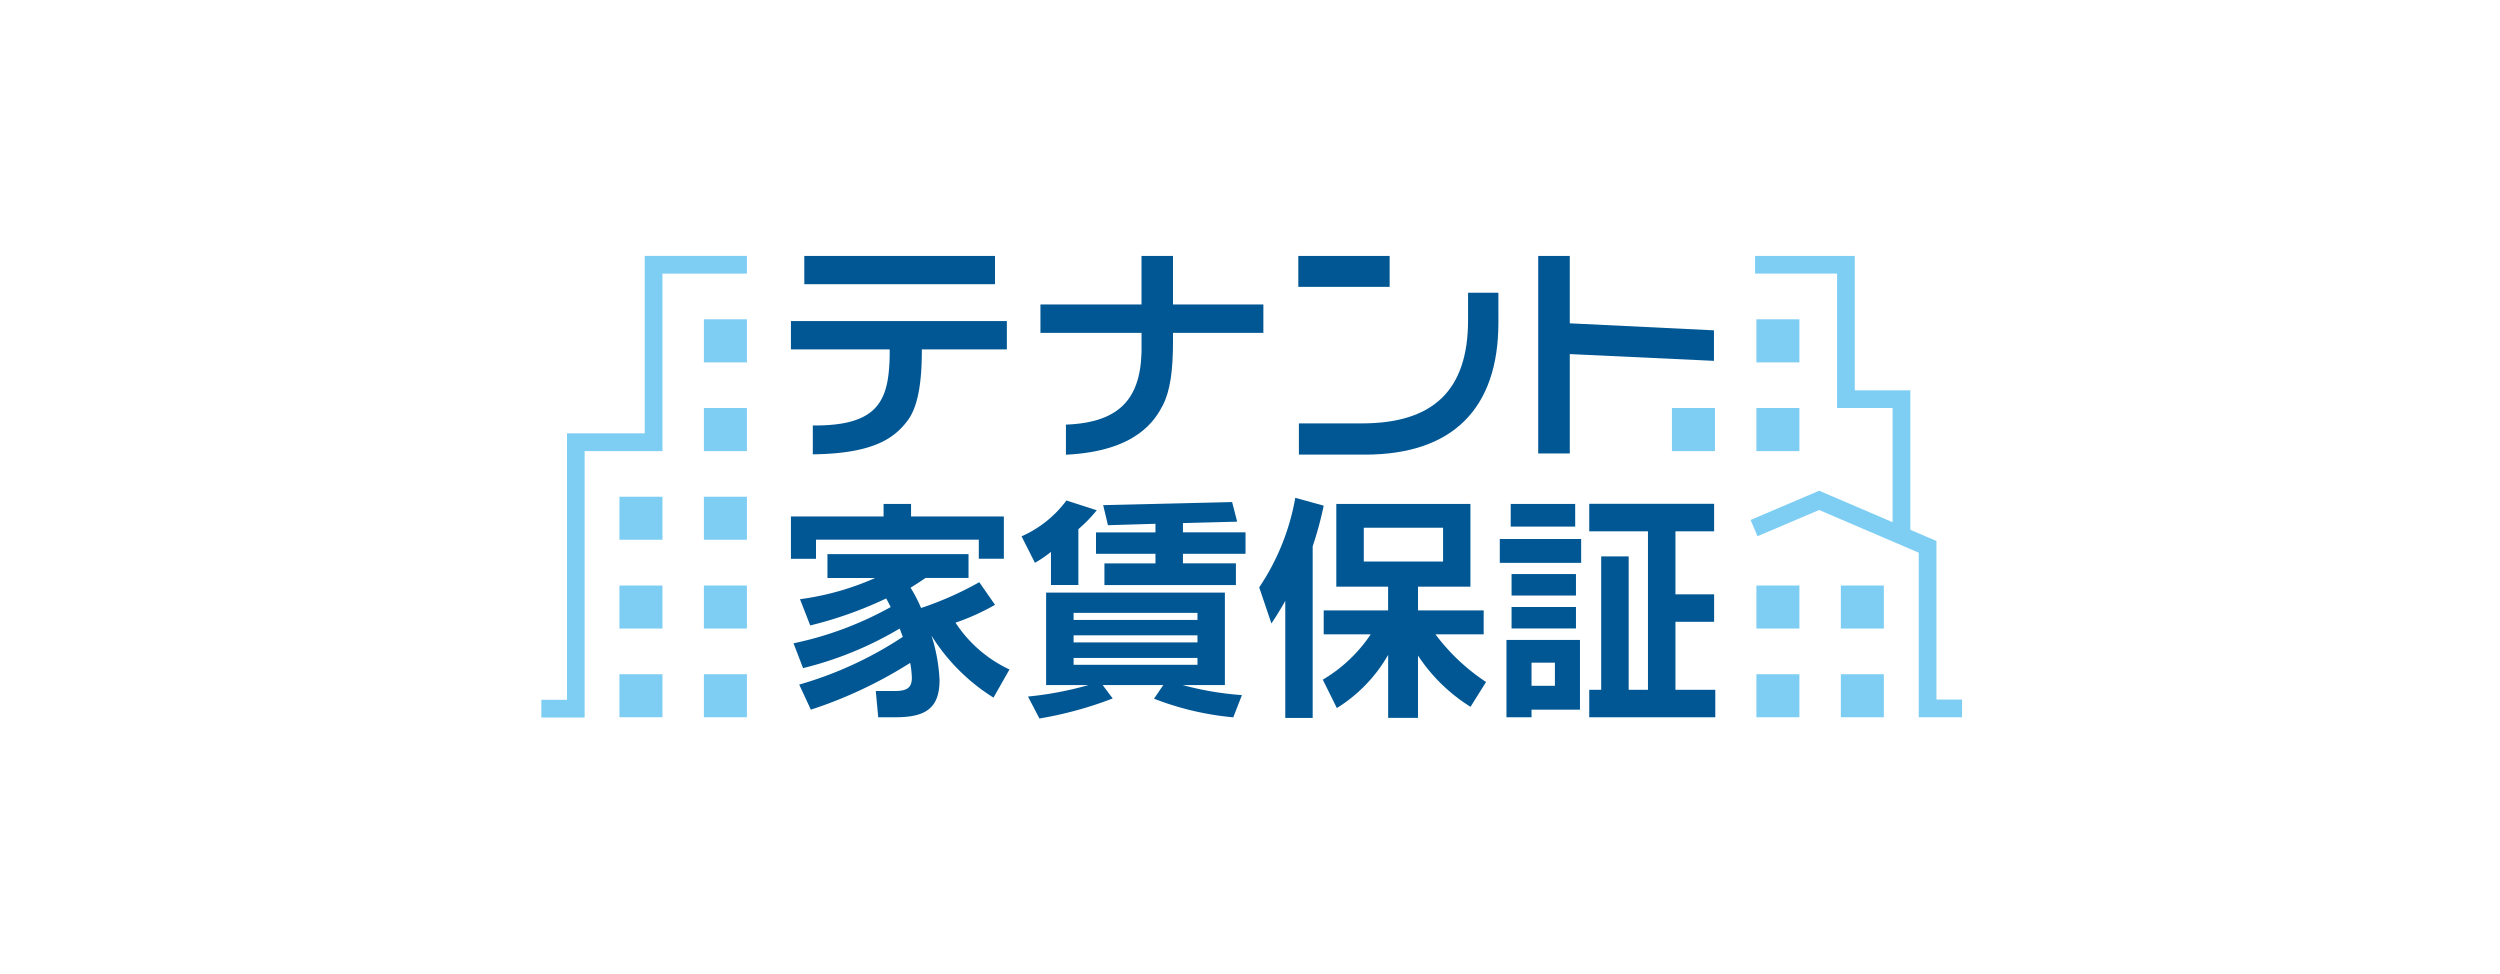 <svg xmlns="http://www.w3.org/2000/svg" xmlns:xlink="http://www.w3.org/1999/xlink" width="254" height="99" viewBox="0 0 254 99"><defs><clipPath id="a"><rect width="254" height="99" transform="translate(19949 8229)" fill="#fff" stroke="#707070" stroke-width="1"/></clipPath></defs><g transform="translate(-19949 -8229)" clip-path="url(#a)"><g transform="translate(20004 8255)"><path d="M161.077,28.125h-1.8V15.454h-5.644V1.8H145.3V0h10.133V13.655h5.644Z" transform="translate(-21.987)" fill="#7ecef4"/><path d="M166.249,51.126h-4.4V34.407L151.728,30.07l-6.263,2.665-.7-1.655,6.968-2.97,11.915,5.109V49.327h2.605Z" transform="translate(-21.905 -4.254)" fill="#7ecef4"/><path d="M4.4,46.9H0V45.1H2.605V18.026h7.9V0H20.886V1.8h-8.58V19.834H4.4Z" fill="#7ecef4"/><rect width="4.371" height="4.371" transform="translate(16.515 42.502)" fill="#7ecef4"/><rect width="4.371" height="4.371" transform="translate(16.515 33.489)" fill="#7ecef4"/><rect width="4.371" height="4.371" transform="translate(16.515 24.467)" fill="#7ecef4"/><rect width="4.371" height="4.371" transform="translate(7.935 42.502)" fill="#7ecef4"/><rect width="4.371" height="4.371" transform="translate(7.935 33.489)" fill="#7ecef4"/><rect width="4.371" height="4.371" transform="translate(7.935 24.467)" fill="#7ecef4"/><rect width="4.371" height="4.379" transform="translate(16.515 15.454)" fill="#7ecef4"/><rect width="4.371" height="4.379" transform="translate(16.515 6.441)" fill="#7ecef4"/><path d="M42.076,30.963h9.437v4.3H48.967V33.322H32.426v1.943H29.88v-4.3h9.412V29.69h2.792v1.273ZM47.9,37.209H43.561c-.416.289-.925.628-1.528.993A14.134,14.134,0,0,1,43.1,40.265a33.44,33.44,0,0,0,5.915-2.622l1.6,2.3A23.461,23.461,0,0,1,46.6,41.758a13.277,13.277,0,0,0,5.482,4.753l-1.621,2.86a19.77,19.77,0,0,1-6.306-6.306,17.119,17.119,0,0,1,.823,4.515c0,2.767-1.307,3.785-4.413,3.785H38.749L38.5,48.7h1.918c1.239,0,1.748-.314,1.748-1.358a9.871,9.871,0,0,0-.17-1.5,44.768,44.768,0,0,1-10.091,4.753L30.72,48.047A38.123,38.123,0,0,0,41.244,43.2c-.2-.56-.314-.849-.314-.849a35.809,35.809,0,0,1-9.819,4.023l-.967-2.521a34.981,34.981,0,0,0,9.87-3.683c-.17-.339-.314-.628-.458-.874a40.021,40.021,0,0,1-7.715,2.741L30.8,39.373a27.812,27.812,0,0,0,7.638-2.156H33.589V34.791H47.923v2.419Z" transform="translate(-4.521 -4.493)" fill="#005794"/><path d="M60.477,37.869V34.5a11.381,11.381,0,0,1-1.629,1.112l-1.358-2.69a11.4,11.4,0,0,0,4.557-3.641l3.081.993a14.16,14.16,0,0,1-1.867,1.918v5.678H60.477ZM78.155,48.036H73.861a31.873,31.873,0,0,0,6.017,1.018L79,51.312a29.6,29.6,0,0,1-8.054-1.893l.942-1.383H65.731l1.018,1.358a38.268,38.268,0,0,1-7.443,2.037L58.143,49.2a34.837,34.837,0,0,0,6.136-1.163H59.985V38.641H78.147v9.395ZM75.372,40.7H62.777v.713H75.363V40.7Zm0,2.283H62.777V43.7H75.363v-.713Zm0,2.291H62.777v.7H75.363v-.7Zm4.023-13.842-5.508.144v.942h6.357V34.7H73.887v.967h5.381v2.207H65.909V35.671h5.185V34.7H65.052V32.522h6.043v-.874l-4.829.144-.484-2.037,13.1-.314Z" transform="translate(-8.699 -4.431)" fill="#005794"/><path d="M88.588,51.331V39.424c-.441.8-.925,1.579-1.409,2.3L85.94,38.058a23.638,23.638,0,0,0,3.666-9.1l2.886.8a35.516,35.516,0,0,1-1.12,4.125v17.44H88.588ZM107.412,37.99h-5.338V40.4h6.671v2.427h-4.9a20.5,20.5,0,0,0,5.143,4.846l-1.579,2.521a17.405,17.405,0,0,1-5.338-5.211v6.331h-3.03v-6.4a15.279,15.279,0,0,1-5.211,5.406L92.4,47.436a15.075,15.075,0,0,0,4.871-4.608H92.492V40.4h6.543V37.99H93.773V29.58H107.4v8.41ZM104.619,32H96.565v3.437h8.054Z" transform="translate(-13.004 -4.382)" fill="#005794"/><path d="M123.006,35.68H114.74V33.253h8.266Zm-.119,14.911h-4.922v.772h-2.546V43.505h7.468Zm-.484-18.6h-6.552v-2.3H122.4ZM122.48,39h-6.543V36.817h6.543Zm0,3.344h-6.543V40.161h6.543Zm-2.139,3.471h-2.376v2.351h2.376Zm16.176-13.341h-3.929v6.4h3.929v2.792h-3.929v6.908h4.048v2.792H123.829V48.572h1.214V35.018h2.792V48.572h1.96v-16.1h-5.966V29.68h12.688Z" transform="translate(-17.362 -4.491)" fill="#005794"/><path d="M51.818,6.62V9.5h-8.64c.025,4.379-.713,6.255-1.451,7.239-1.282,1.7-3.352,3.352-9.624,3.42V17.228c5.958.051,7.409-2.02,7.731-5.593A19.776,19.776,0,0,0,39.911,9.5H29.88V6.62ZM50.613,2.877H31.238V0H50.613Z" transform="translate(-4.521)" fill="#005794"/><path d="M70.019,4.931V0h3.2V4.931H82.4V7.816H73.219V8.7c0,2.979-.3,5.05-1.035,6.475-.764,1.451-2.605,4.676-9.845,5.024V17.143c5.661-.221,7.833-2.809,7.681-8.368V7.816H59.75V4.931Z" transform="translate(-9.041)" fill="#005794"/><path d="M99.9,3.149H90.62V0H99.9V3.149Zm11.05,3.624c0,8.792-4.7,13.418-13.57,13.418h-6.7V17.016h6.4c7.29,0,10.787-3.395,10.787-10.49V3.743h3.081Z" transform="translate(-13.712)" fill="#005794"/><path d="M122.548,6.849l14.648.713v3.1l-14.648-.687v10.1H119.34V0h3.208Z" transform="translate(-18.058)" fill="#005794"/><rect width="4.371" height="4.371" transform="translate(132.029 42.502)" fill="#7ecef4"/><rect width="4.371" height="4.371" transform="translate(132.029 33.489)" fill="#7ecef4"/><rect width="4.371" height="4.371" transform="translate(123.449 42.502)" fill="#7ecef4"/><rect width="4.371" height="4.371" transform="translate(123.449 33.489)" fill="#7ecef4"/><rect width="4.371" height="4.379" transform="translate(123.449 15.454)" fill="#7ecef4"/><rect width="4.371" height="4.379" transform="translate(123.449 6.441)" fill="#7ecef4"/><rect width="4.371" height="4.379" transform="translate(114.869 15.454)" fill="#7ecef4"/></g></g></svg>